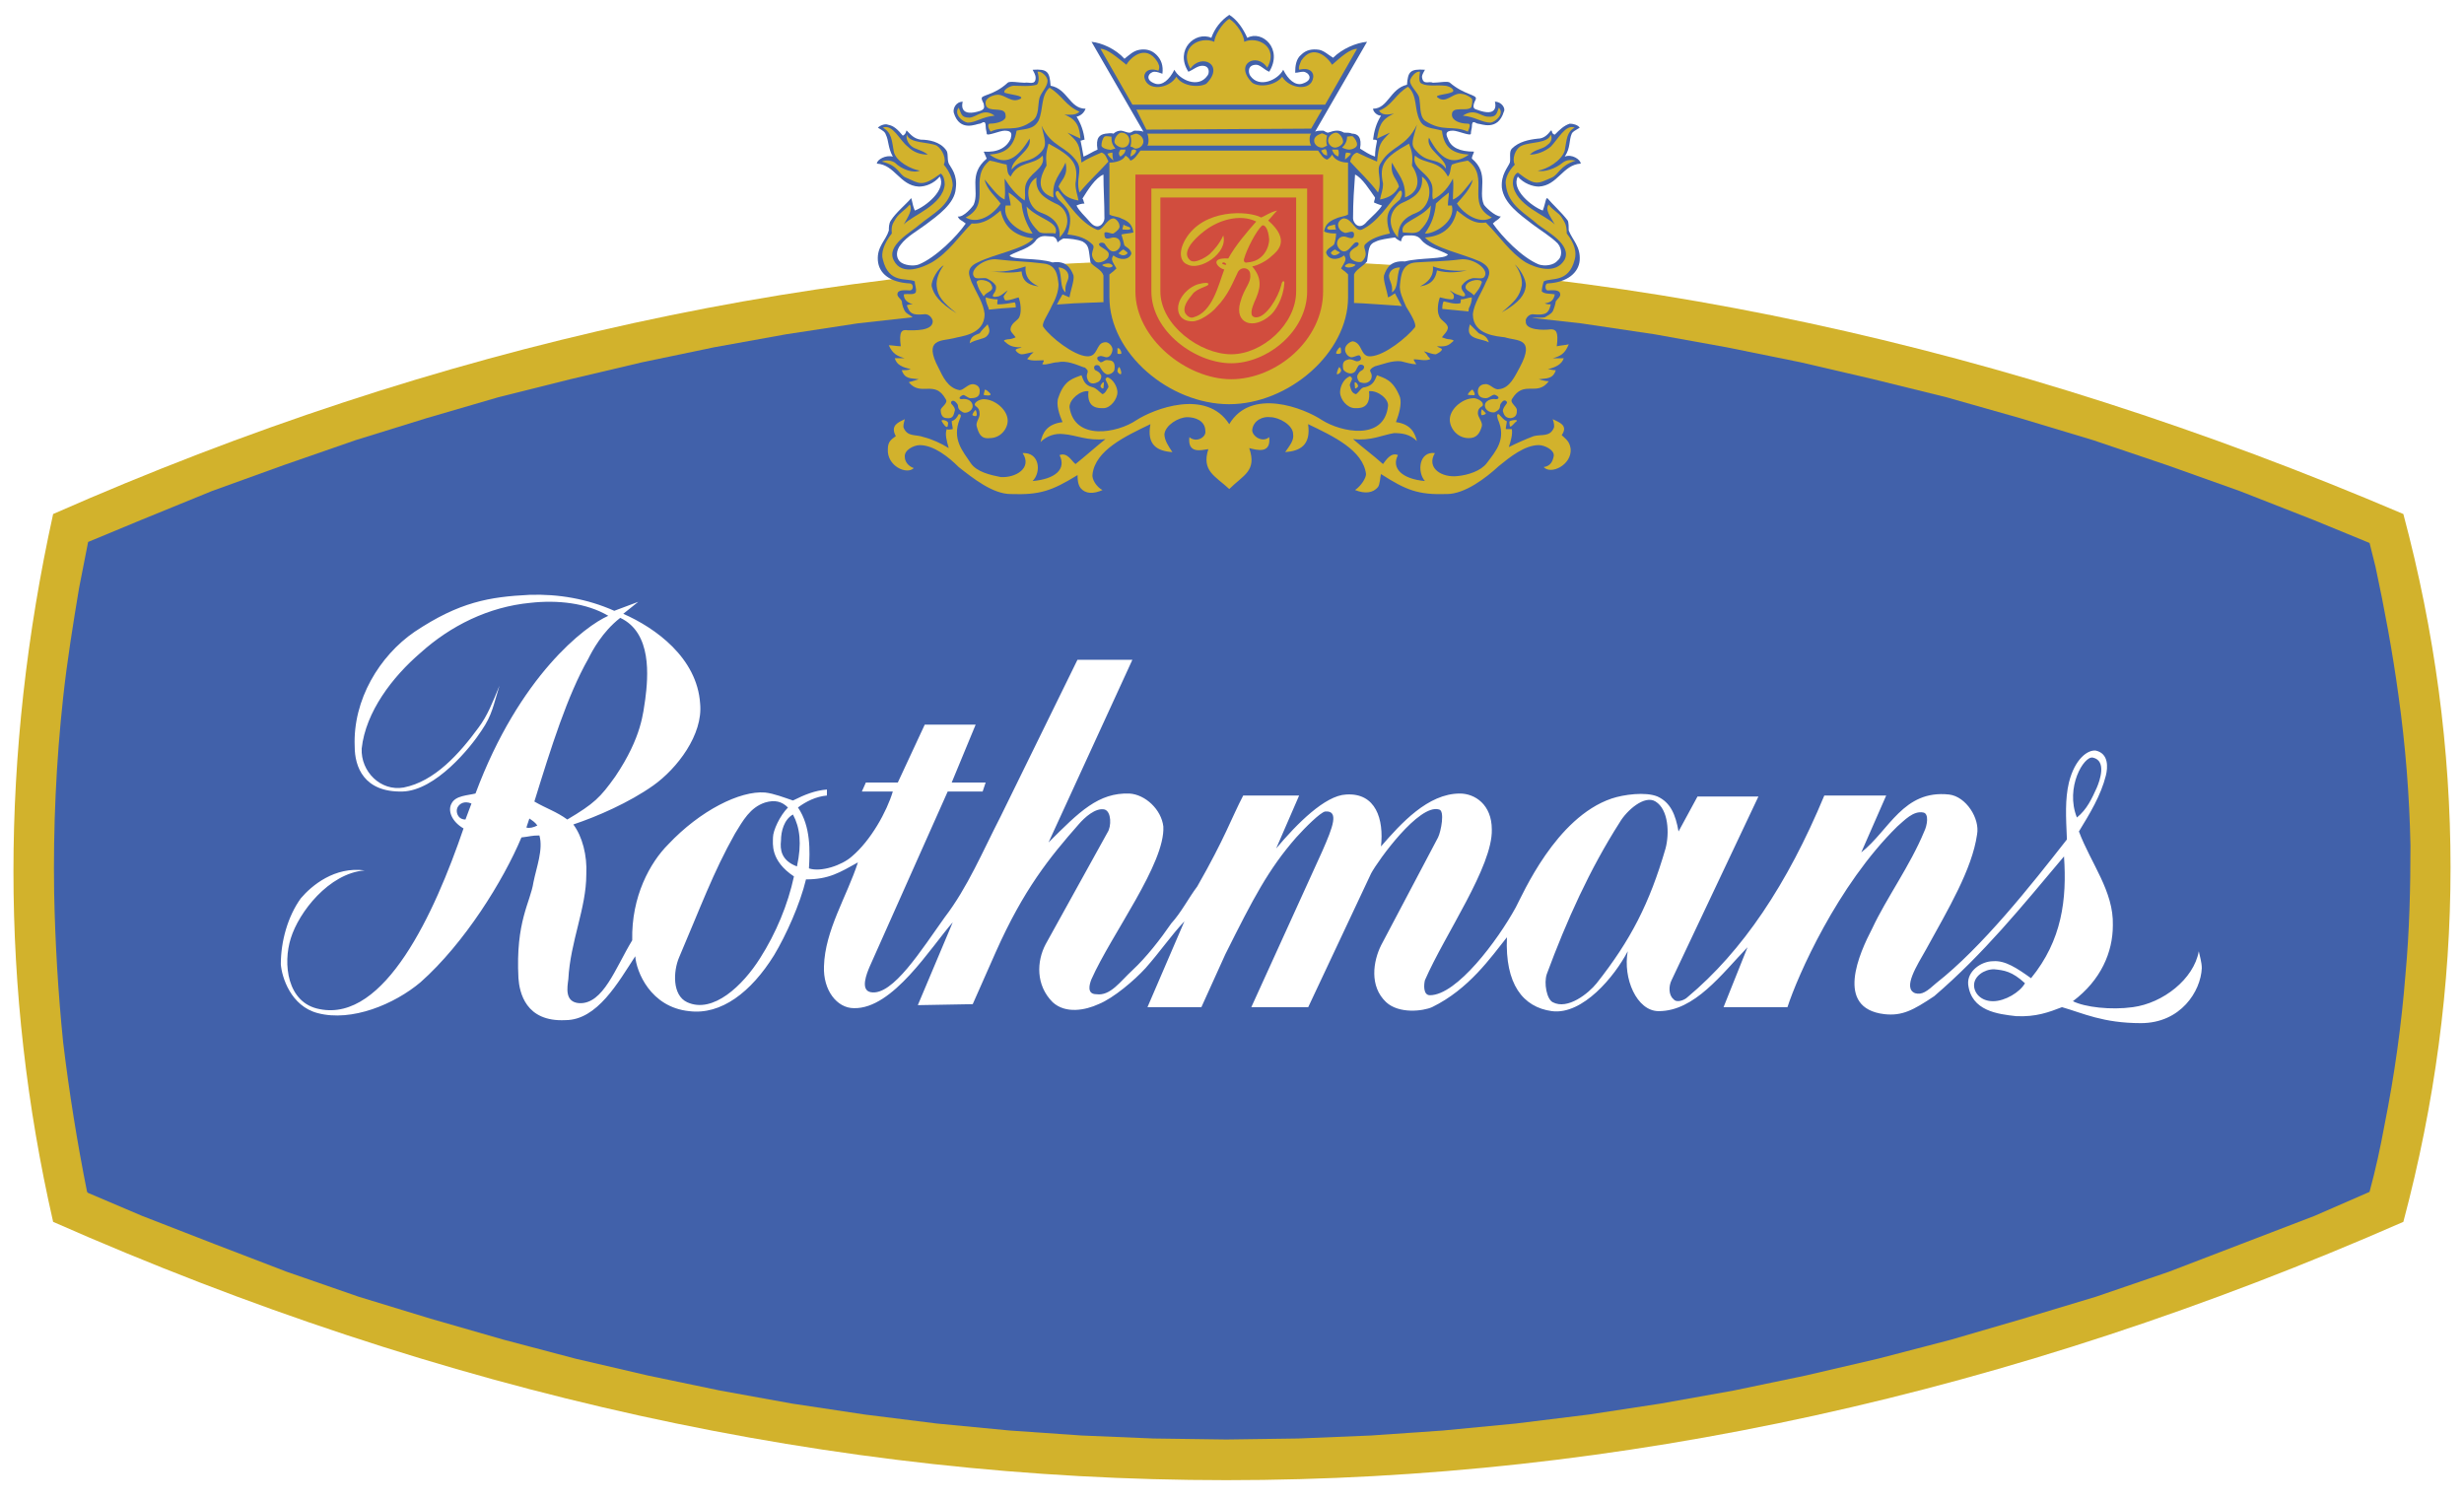 <?xml version="1.0" encoding="UTF-8"?><svg id="Ebene_1" xmlns="http://www.w3.org/2000/svg" viewBox="0 0 2304.57 1403.15"><defs><style>.cls-1{fill:#4161aa;}.cls-1,.cls-2,.cls-3,.cls-4{fill-rule:evenodd;}.cls-2{fill:#d14d3e;}.cls-3{fill:#fff;}.cls-4{fill:#d2b22c;}</style></defs><path class="cls-3" d="M0,0h2304.57v1403.15H0V0Z"/><path class="cls-4" d="M49.7,480.78C.21,705.83.21,926.2,49.7,1142.86c730.22,322.14,1463.26,322.14,2198.15,0,58.84-221.32,58.84-441.7,0-662.08-744.23-317.49-1477.26-317.49-2198.15,0h0Z"/><path class="cls-1" d="M73.98,549.87c-5.6,33.62-11.21,68.17-14.94,102.72-6.54,59.76-9.34,121.41-8.4,182.11.93,46.69,3.74,94.3,8.4,140.06,5.65,46.97,13.12,93.7,22.41,140.09l.93.93,50.43,21.45,67.24,26.15,68.16,26.17,67.24,23.33,67.24,20.54,68.17,19.61,67.24,17.76,68.17,15.86,67.24,14.01,67.24,12.17,68.17,10.26,67.24,8.4,68.17,6.54,67.24,4.66,67.24,2.81,68.17.93,67.24-.93,68.17-2.81,67.24-4.66,68.17-6.54,68.17-8.4,67.24-10.26,68.17-12.17,67.24-14.01,68.17-15.86,68.17-17.76,67.24-19.61,68.17-20.54,68.17-23.33,68.17-26.17,68.17-26.15,51.37-22.4c5.6-20.54,10.26-42.02,14.01-62.57,9.33-46.58,15.88-93.67,19.61-141.02,3.72-40.15,4.66-80.3,4.66-120.45-.94-46.87-4.68-93.64-11.19-140.06-5.6-41.09-13.07-81.24-21.48-120.46l-5.6-22.41-52.28-21.48-69.1-27.08-68.17-24.28-69.1-23.35-68.17-20.54-69.1-19.61-68.17-16.81-68.17-15.87-69.1-14.01-67.24-12.14-69.1-10.27-67.24-7.47-68.17-6.54-68.17-4.67-67.24-2.8-68.17-.93-67.24.93-68.17,2.8-67.24,4.67-67.24,6.54-67.24,7.47-67.25,10.27-67.24,12.14-67.24,14.01-67.24,15.87-67.24,16.81-67.24,19.61-66.3,20.54-67.24,23.35-67.24,24.28-66.3,27.08-49.48,20.54c-2.81,14.01-5.62,28.95-8.42,42.94h0Z"/><path class="cls-3" d="M603.44,654.47c-1.87,11.21-2.8,34.55-28.01,71.89-14.01,19.62-19.61,25.21-44.82,40.17-10.27-7.47-19.61-10.29-30.82-16.82,15.87-51.35,30.82-98.97,50.43-133.52,3.74-7.47,13.07-25.21,29.88-38.29,29.88,14.01,26.15,55.1,23.35,76.57ZM1938.77,936.47c26.17-19.61,37.37-45.77,37.37-70.98.93-31.74-20.54-57.88-31.74-87.78,10.26-16.82,20.54-33.62,25.2-52.29,1.88-7.47,2.81-20.54-9.35-23.35-7.47-.93-19.61,7.47-25.2,29.88-3.72,15.86-2.81,31.75-1.88,53.23-33.62,42.96-79.36,100.84-122.33,134.46-8.4,7.47-13.07,11.22-19.61,9.35-12.14-4.66,1.88-26.15,10.29-41.09,20.54-37.37,42.94-74.71,47.62-107.38,2.79-14.94-10.29-35.49-26.17-37.37-42.94-4.66-56,33.62-82.15,54.16l23.33-53.23h-57.88c-34.55,83.11-76.57,145.68-127.95,188.62-2.79,2.81-10.26,5.63-13.07,1.88-4.66-3.72-4.66-12.14-1.85-17.73l81.24-171.82h-56.98l-17.73,32.68c-2.81-15.89-7.47-27.08-19.64-32.68-11.19-4.67-31.74-1.88-42.94,1.88-52.28,17.73-83.11,89.62-89.65,101.79-16.82,30.8-55.1,82.18-80.3,82.18-6.54,0-5.63-10.29-4.68-14.01,18.69-42.96,63.5-106.47,62.57-141.02,0-23.33-15.86-33.62-29.87-33.62-29.9,0-55.1,28.01-73.79,49.49,2.81-25.2-4.66-50.44-32.68-48.56-19.61.93-45.74,27.08-65.35,50.44l21.48-49.49h-52.31c-11.19,21.48-16.8,39.21-42.94,84.99-8.4,11.19-14.94,24.27-24.28,34.53-10.27,14.94-23.35,31.76-36.42,43.9-11.21,10.29-20.54,24.27-33.62,22.42-9.34,0-6.54-9.35-4.67-14.01,18.68-42.02,69.1-108.32,67.24-142.87-1.87-15.89-16.81-29.9-31.75-30.83-28.95-.93-46.69,16.82-75.64,45.77l78.44-170.9h-51.36l-71.9,146.61c-16.81,32.68-30.82,66.29-52.29,94.3-21.48,29.9-48.56,73.77-69.1,70.04-10.27-1.88-3.74-17.73-.93-24.27l72.84-163.43h32.68l2.8-8.4h-31.75l22.41-54.16h-47.61l-25.2,54.16h-29.88l-3.74,8.4h28.95c-5.6,18.68-20.54,45.76-38.29,60.71-9.34,8.38-28.95,14.92-40.15,11.19.93-15.89,1.87-39.21-10.27-56.98,7.47-5.6,16.81-10.26,27.08-11.19v-5.6c-11.21.93-20.54,4.66-31.75,10.26-8.4-2.79-17.74-6.54-26.15-7.47-23.35-1.85-60.7,16.82-90.57,48.56-16.81,16.82-34.55,48.56-33.62,89.65-15.87,26.15-27.08,59.75-49.49,58.84-14.01-.93-11.21-14.94-10.27-22.42,1.87-35.49,16.81-66.29,16.81-98.06.93-17.73-3.74-35.49-12.14-46.69,22.41-7.47,52.29-20.54,74.71-36.42s46.69-47.62,43.89-76.57c-2.8-42.96-42.02-70.97-71.9-84.04l14.01-11.21-22.41,8.4c-25.21-11.21-52.29-15.87-79.37-14.94-37.35,1.88-65.37,6.54-107.39,34.55-32.68,22.42-57.9,63.5-56.03,107.39,0,18.66,8.39,42.94,44.82,42.02,30.82-.92,63.5-41.09,73.77-56.96,10.27-14.93,11.21-24.28,16.81-42.02-6.54,15.87-11.21,28.01-19.61,39.22-17.74,24.28-41.09,50.43-70.04,56.03-21.48,3.74-40.15-14.94-39.22-36.42,3.74-34.55,28.95-67.24,55.1-89.65,28.01-25.21,63.5-42.96,102.72-46.69,25.21-2.8,52.29,0,72.84,12.14-21.48,9.34-83.11,56.03-124.2,166.21-7.47,1.88-18.68,1.88-22.41,9.35-3.74,6.54,0,16.8,11.21,23.33-27.08,79.39-73.77,181.17-134.47,169.03-30.82-5.6-34.55-42.96-27.08-66.31,7.47-24.27,35.49-60.7,69.1-63.49-28.01-3.75-49.49,14.01-59.76,26.15-12.14,16.8-18.68,40.15-18.68,61.63.93,12.14,9.34,39.21,34.55,45.74,31.75,8.4,71.9-8.4,96.18-28.95,41.09-36.41,77.51-95.25,94.32-135.39,8.4-.93,9.34-1.85,16.81-1.85,3.74,13.07-2.8,29.87-5.6,43.88-2.8,18.66-16.81,36.43-14.01,89.65.93,13.07,6.54,41.09,43.89,39.21,29.88,0,49.48-35.49,65.37-59.75.93,14.01,14.01,47.62,50.43,51.35,29.88,3.75,57.9-17.73,79.37-52.28,11.21-18.66,24.28-47.62,29.88-70.96,21.48,0,31.75-6.56,48.56-15.89-10.27,31.74-30.82,63.49-31.75,97.12-.93,22.4,12.14,39.21,28.01,39.21,36.42.93,71.89-56.98,92.44-80.3l-32.68,77.49,51.36-.93,21.48-48.56c26.15-58.82,50.43-88.69,77.51-119.52,5.6-6.54,15.87-15.89,24.28-14.01,6.54,1.88,6.54,15.89,2.8,21.48l-57.88,104.59c-8.4,15.86-9.34,38.27,6.54,54.16,12.14,11.19,30.8,7.47,42.96,1.85,14.01-5.6,33.62-22.4,43.89-33.62,14.01-15.86,23.35-29.87,36.42-43.88l-34.55,80.3h50.43l22.41-49.49c26.15-52.28,40.15-79.36,66.3-109.26,8.4-9.33,22.42-23.33,27.08-24.27,13.07-.93,7.47,14.01-2.81,37.34l-66.29,145.68h53.23l58.84-125.13c6.54-12.14,44.81-65.35,63.49-59.75,5.63.93,1.88,20.54-.91,26.15l-53.24,100.84c-7.44,14.94-11.19,38.3,4.68,53.24,12.14,11.19,34.55,8.38,42.94,4.66,34.55-16.82,55.1-46.69,70.04-65.35-1.88,43.88,14.94,65.35,42.02,69.08,28.95,3.75,58.82-32.68,70.98-56-4.68,25.2,8.38,56,28.92,56,33.62,0,58.84-34.55,83.11-59.75l-22.42,56.03h59.78c9.33-28.95,46.69-113.91,102.72-169.01,6.54-5.6,14.92-14.94,24.27-13.07,5.6.91,3.72,12.14.93,17.73-13.07,31.74-35.49,62.57-48.56,90.58-12.14,23.33-35.49,74.71,11.19,80.3,16.82,1.88,27.08-3.72,46.72-16.82,46.69-40.15,81.24-83.08,121.38-130.71,2.79,40.15-1.88,78.43-30.83,113.91-13.07-9.35-24.27-16.82-35.46-15.89-11.22,0-24.29,9.35-23.36,21.48,2.81,25.2,28.01,28.01,44.81,29.9,18.69.93,30.83-3.75,42.96-8.4,19.61,5.6,38.27,14.94,73.77,14.94,37.37,0,56.03-29.9,56.98-51.37,0-5.6-1.88-11.19-2.81-15.86-4.66,26.15-33.62,48.56-61.63,52.28-20.57,2.88-44.84.06-56.06-5.54h0ZM435.35,766.53l5.6-14.94c-6.54-2.81-11.21,0-13.07,3.72-1.87,3.75,0,11.22,7.47,11.22ZM492.32,774l2.8-8.4c2.8,1.88,5.6,3.72,7.47,6.54-3.72,1.87-7.47,2.78-10.27,1.87h0ZM642.66,937.42c24.28,11.19,52.29-15.89,68.17-41.09,14.94-23.36,26.15-50.44,31.75-76.57-22.41-14.94-19.61-30.83-19.61-36.43,0-6.54,6.54-20.54,14.01-28.01-5.6-5.6-12.14-7.47-21.48-4.66-14.01,4.66-20.54,16.82-28.01,28.95-20.54,36.41-32.68,70.04-52.29,115.79-5.6,13.06-6.54,35.49,7.47,42.02ZM741.65,761.85c6.54,12.17,8.4,27.08,3.74,48.56-14.93-5.6-15.87-15.86-14.93-24.27-.01-8.42,2.79-19.61,11.19-24.29ZM1942.52,764.65c9.35-7.47,14.01-17.73,18.66-28.01,2.81-6.54,9.35-25.21-3.72-28.01-8.4-1.87-26.15,28.01-14.94,56.03h0ZM1893.95,919.66c-4.66,8.4-18.66,16.82-29.87,16.82s-17.76-7.47-17.76-14.94c0-8.4,9.35-14.94,18.66-14.94,9.36.92,16.83,1.85,28.96,13.06ZM1446.67,911.25c-2.81,8.4,0,23.36,5.6,26.17,14.01,7.47,33.62-8.4,41.09-17.76,31.74-40.15,49.49-74.71,64.42-126.05,3.75-14.01,2.81-36.43-9.33-43.9-10.29-6.54-27.08,8.4-33.62,19.61-28.01,43.9-49.49,91.51-68.17,141.93h0Z"/><path class="cls-1" d="M1149.72,462.1c5.6-2.8,8.39-6.54,11.22-8.4,3.72-3.74,8.38-8.4,11.19-13.07,2.79-5.6,2.79-10.27,1.88-16.81,3.72.93,7.47.93,12.14-1.87,3.72-2.8,3.72-5.6,4.66-10.27l-.93-10.27-6.54,4.67c-2.79,1.87-6.54.93-8.4-2.8,0-1.87.93-4.67,1.88-5.6,7.47-8.4,21.48-2.8,27.08,3.74,3.75,5.6,1.88,9.34-.93,14.01-2.79,3.74-5.6,7.47-8.38,11.21,10.26-.93,21.45,0,28.01-8.4,3.72-4.67,4.66-10.27,4.66-15.87,6.54,3.74,14.01,7.47,20.54,11.21,10.26,6.54,22.42,15.87,25.2,28.01,0,.93.93,1.87.93,2.8-1.88,7.47-9.35,11.21-14.94,14.01,6.54,2.8,13.07,5.6,20.54,5.6,8.4-.93,14.01-5.6,14.94-14.01,5.6,3.74,12.14,6.54,17.73,9.34,6.54,2.8,12.17,4.67,18.69,5.6,9.33.93,18.66,1.88,28.01,0,14.92-2.8,27.08-11.21,39.21-20.54,3.72-3.74,8.4-7.47,13.07-11.21,7.47-5.6,14.94-11.21,24.27-13.07,4.68-.93,9.35,0,13.07,3.74,0,.93.93.93.93,1.87,0,3.74-1.85,6.54-5.6,7.47l-7.47,1.87c3.75,3.74,6.54,7.47,12.14,8.4,9.35.93,18.69-5.6,22.42-14.01,2.81-7.47,1.88-17.74-5.6-23.35,1.88-3.74,1.88-6.54-.93-10.27s-5.6-4.67-9.33-6.54l-9.35-4.67c1.88,4.67,3.72,9.34,4.66,13.07,0,1.87-2.79,3.74-3.72,4.67-1.88.93-4.68.93-6.54.93-8.4.93-15.89,4.67-23.36,8.4.93-3.74.93-7.47.93-11.21.93-1.87,1.88-3.74,3.72-4.67v-8.4c1.88-3.74,1.88-5.6-.91-8.4-.93-1.87-2.81-2.8-2.81-4.67,1.88-3.74,4.66-6.54,9.35-7.47,4.66,0,9.33,0,13.07-.93,5.6-.93,8.38-3.74,12.14-7.47v-2.8c3.72-1.87,6.54-6.54,6.54-11.21,3.01-1.15,5.39-3.53,6.54-6.54l1.88-6.54h-1.88c3.72-3.74,5.6-9.34,8.4-14.01-4.68.93-9.35.93-14.01,1.87.93-2.8,0-7.47-.93-10.27-2.81-4.67-5.6-4.67-11.19-4.67-3.75.93-18.69.93-16.82-4.66.93-3.74,8.4-1.88,14.01-2.8,2.81-1.87,5.6-2.8,7.47-5.6.93-1.87,2.81-7.47,2.81-9.34,1.85-2.8,5.6-4.67,3.72-8.4-1.88-2.8-8.4-1.87-11.19-1.87s-2.81-6.54,0-6.54c18.66-.93,28.92-10.27,29.87-21.48.93-13.07-6.54-18.66-10.26-28.01,0-2.8,0-7.47-.93-9.34-5.6-7.47-14.94-15.87-18.66-20.54-1.88-1.87-1.88,3.74-4.68,11.21-10.26-3.74-29.87-19.61-23.33-31.75,5.6,6.54,14.01,9.34,19.61,9.34,17.73-.93,22.4-20.54,39.21-21.48,0-3.74-8.4-9.34-14.94-6.54,5.6-8.4,3.75-14.94,6.54-21.48.93-1.87,2.81-2.8,7.47-5.6-1.88-2.8-6.54-3.74-9.35-3.74-5.6,1.87-9.33,5.6-13.98,10.27-3.75-.93-1.88-4.67-3.75-3.74-2.79,3.74-6.54,7.47-12.14,7.47-8.4.93-17.73,2.8-24.27,9.34-2.81,2.8-.93,9.34-1.88,13.07-1.88,4.67-8.4,11.21-7.47,23.35,1.88,14.94,16.8,25.21,28.95,34.55,7.47,5.6,16.8,11.21,23.33,17.74,4.66,5.6,3.75,13.07,0,15.87-3.72,4.67-12.14,5.6-17.73,3.74-15.89-6.54-34.55-26.15-42.96-38.29,3.75-3.74,4.66-2.8,7.47-6.54-5.6,0-14.94-9.34-15.89-11.21-5.6-13.07,5.63-28.95-11.19-42.96,0-2.8,1.88-4.67,1.88-6.54-13.07,0-21.48-3.74-24.29-12.14-1.88-3.74-2.79-7.47,4.68-7.47,4.66,0,16.8,5.6,16.8,2.8s.93-4.67.93-6.54c0-7.47,3.72-2.8,5.6-2.8,2.81,0,18.66,7.47,24.29-11.21,1.85-2.8-1.88-9.34-8.4-9.34.93,2.8,2.79,14.94-16.82,7.47-4.66-.93-2.79-4.67-2.79-5.6.93-2.8,1.85-3.74,1.85-4.67.93-3.74-11.19-3.74-24.27-14.94-1.88-1.87-10.29,0-15.89,0-3.72-1.87-9.33,2.8-10.26-5.6,0-1.87,1.85-4.67,2.79-6.54-14.01-.93-15.86,1.87-16.8,14.01-15.89,3.74-17.73,22.41-31.74,22.41,0,2.8,3.72,6.54,7.44,6.54-4.66,7.47-6.54,14.94-7.44,22.41,1.85,0,2.79,0,3.72.93-.93,4.67-1.88,9.34-1.88,14.94-5.6-1.87-9.33-4.67-14.01-7.47,1.88-10.27-1.85-14.01-7.47-14.01-1.85-.93-4.66-.93-7.47-.93-1.85-.93-3.72-1.87-6.54-1.87s-5.6.93-8.38,1.87c-1.88,0-3.75-1.87-4.68-1.87-2.79,0-5.6,0-7.47.93l48.56-84.04c-10.26.93-23.33,6.54-31.74,14.94-4.66-2.8-8.4-6.54-13.07-7.47-6.54-.93-12.14,0-16.82,4.67-4.66,3.74-5.6,10.27-5.6,16.81,2.81,0,4.66-.93,7.47-.93,4.66,0,11.19,7.47-.93,11.21-6.54,1.87-13.07-3.74-17.73-13.07-4.68,9.34-22.42,17.74-30.83,5.6-1.85-2.8-2.79-10.27,5.6-10.27,3.75,0,7.47,4.67,12.17,6.54,13.07-21.48-6.54-39.22-20.54-31.75-3.75-8.39-9.35-16.81-16.81-21.48-7.81,5.12-13.71,12.67-16.81,21.48-14.94-6.54-34.55,11.21-21.48,31.75,4.67-1.87,8.4-5.6,13.07-5.6,7.47,0,6.54,7.47,4.67,9.34-8.4,12.14-26.15,3.74-30.82-5.6-4.67,9.34-11.21,14.94-17.74,13.07-11.21-3.74-5.6-11.21-.93-11.21,2.8,0,4.67.93,7.47,1.87.93-7.47-.93-13.07-5.6-17.74s-10.27-5.6-15.87-4.67-9.34,4.67-14.01,8.4c-8.4-9.34-21.48-14.94-30.82-15.87l48.56,84.04c-2.8-.93-5.6-.93-8.4-.93-.93,0-2.8,1.87-4.67,1.87-2.8,0-5.6-1.87-8.4-1.87-2.45.11-4.77,1.11-6.54,2.8-2.8-.93-5.6,0-7.47,0-5.6.93-9.34,3.74-7.47,14.94-4.67,1.87-8.4,4.67-13.07,6.54-.93-5.6-1.88-10.27-2.8-14.94.93,0,2.8-.93,3.74-.93-.79-7.64-3.35-15-7.47-21.48,3.91-.86,7.1-3.69,8.4-7.47-14.94,0-16.81-18.66-32.68-21.48-.93-13.07-2.8-15.87-16.81-14.94.93,1.87,2.8,4.67,2.8,7.47,0,7.47-6.54,3.74-10.27,4.67-4.67,0-14.01-1.87-15.87,0-13.07,12.14-25.21,11.21-24.28,14.94,0,.93.93,2.8,1.87,4.67,0,1.87,1.87,4.67-2.8,6.54-19.61,6.54-17.74-5.6-16.81-8.4-6.54,0-9.34,6.54-8.4,10.27,5.6,18.68,21.48,10.27,24.28,10.27,1.88,0,5.6-4.67,5.6,2.8,0,2.8.93,4.67.93,6.54,0,2.8,12.14-2.8,16.81-2.8,7.47,0,6.54,3.74,5.6,7.47-3.74,8.4-12.14,13.07-25.21,12.14.93,1.87,1.87,4.67,2.8,6.54-17.74,14.94-6.54,29.88-12.14,42.96-.93,1.87-9.34,12.14-14.94,11.21,1.88,3.74,2.8,2.8,7.47,6.54-8.4,12.14-28.01,31.75-43.89,38.29-4.67,1.87-14.01.93-17.74-2.8-3.74-3.74-3.74-10.27.93-15.87,5.6-7.47,15.87-13.07,23.35-18.68,11.21-8.4,27.08-19.61,28.01-33.62,1.87-13.07-4.67-19.61-6.54-23.35-1.88-4.67,0-10.27-2.8-13.07-5.6-7.47-15.87-9.34-23.35-9.34-6.54-.93-9.34-4.67-13.07-8.4-.93-.93,0,2.8-3.74,4.67-4.67-5.6-8.4-9.34-14.01-10.27-1.87-.93-6.54,0-9.34,2.8,4.67,2.8,6.54,3.74,7.47,6.54,2.8,5.6,1.87,12.14,6.54,20.54-6.54-1.87-14.94,2.8-14.94,6.54,16.81.93,21.48,20.54,39.22,21.48,6.54,0,14.01-2.8,19.61-9.34,6.54,12.14-13.07,28.01-23.35,31.75-2.8-6.54-2.8-13.07-3.74-11.21-3.74,4.67-14.01,13.07-18.66,20.54-1.88,2.8-1.88,6.54-1.88,9.34-2.8,9.34-11.21,14.94-10.27,28.01.93,12.14,11.21,20.54,29.88,21.48,3.74,0,3.74,6.54,0,6.54-2.79,0-9.33-.93-11.19,1.87-1.87,3.74,2.8,5.6,3.74,8.4,0,2.8,1.87,8.4,3.74,10.27,1.87,1.87,4.66,2.8,7.46,5.6,4.67.93,12.15-1.87,14.01,1.88,1.87,5.6-13.07,5.6-17.74,5.6-4.66-.93-8.39-.93-11.19,3.74-.93,2.8-1.87,7.47-.93,10.27-4.67,0-9.34-.93-13.07-.93,1.87,3.74,3.74,10.27,7.47,14.01h-1.88l1.88,5.6c1.87,2.8,3.74,5.6,6.54,7.47,0,4.67,2.8,8.4,6.54,10.27l.93,2.8c2.79,3.74,5.6,6.54,11.19,8.4,4.67.93,8.4,0,13.07,0,4.67.93,7.47,3.74,9.34,8.4,0,.93-1.87,2.8-2.8,3.74-2.8,3.74-2.8,4.67-.93,8.4v8.4c1.87,1.87,2.8,3.74,3.74,4.67,0,3.74,0,7.47.93,11.21-7.47-3.74-14.93-7.47-23.35-8.4-1.87,0-3.74,0-5.6-.93-1.88,0-4.67-2.8-3.74-4.67.93-3.74,1.87-8.4,3.74-13.07l-9.34,4.67c-3.46,1.63-6.62,3.84-9.34,6.54-1.87,3.74-2.8,6.54-.93,11.21-6.54,4.67-8.4,14.94-5.6,22.41,3.74,8.4,13.07,14.94,23.33,14.01,4.67-.93,7.47-3.74,11.21-7.47l-7.47-2.8c-2.8-.93-4.67-3.74-5.6-7.47,0,0,.93-.93.93-1.87,3.74-3.74,8.4-4.67,13.07-3.74,9.34,1.88,16.81,7.47,24.28,13.07,4.67,3.74,9.34,8.4,13.07,11.21,12.14,10.27,25.21,17.74,39.22,21.48,9.34.93,18.68,0,28.01-.93,6.54-.93,12.15-2.8,18.68-4.67,6.54-2.8,12.14-6.54,17.74-9.34,1.87,7.47,7.47,12.15,14.94,13.07s14.01-2.8,21.48-4.67c-6.54-3.74-13.07-6.54-14.94-14.01v-2.8c2.8-13.07,14.94-22.42,25.21-28.95,6.54-3.74,14.01-7.47,20.54-10.27,0,5.6.93,10.27,4.67,14.94,6.54,8.4,17.74,8.4,28.01,8.4l-8.39-11.21c-2.8-4.67-4.67-8.4-.93-13.07,5.6-6.54,19.61-13.07,27.08-4.67.93,1.87,1.87,3.74,1.87,6.54-.93,2.8-5.6,3.74-8.4,2.8l-6.54-5.6v10.27c0,4.67.93,7.47,4.67,11.21,3.74,1.87,7.47,1.87,12.14.93-.93,6.54-1.87,12.14.93,16.81,2.8,5.62,7.47,9.34,11.21,13.07,3.68,2.78,6.48,5.58,12.09,8.38h0ZM948.96,294.95c-.93,1.87-1.88,2.8-2.8,3.74-5.6,4.67-6.54,9.34-2.8,14.94h-.93c-2.8.93-3.74.93-6.54,2.8l-.93,2.8c.7,1.41,1.65,2.67,2.8,3.74,2.8,1.87,5.6,3.74,8.4,4.67,1.87,4.67,6.54,7.47,11.21,7.47v1.88l1.88,1.87c3.74,1.88,7.47,1.88,12.14,1.88l-.93,1.87,3.74,1.87h1.87c4.67,0,9.34-1.87,14.01-2.8,7.47-.93,14.93,2.8,21.46,4.67l-2.8.93-2.8.93c-3.74,2.8-7.47,4.67-11.21,7.47-3.74,4.67-6.54,10.27-9.34,15.87-.93,7.47.93,14.01,2.8,20.54-6.54,1.87-11.21,4.66-14.01,10.27-3.74,6.54-4.67,13.07-6.54,20.54-5.6-3.74-11.21-2.8-16.81-2.8.93,2.8,3.74,6.54,3.74,9.34.93,3.74,0,6.54-2.8,9.34-4.67,3.74-11.21,3.74-16.81,2.8-8.4-.93-18.68-3.74-24.28-10.27-3.74-5.6-8.4-11.21-11.21-17.74-1.87-7.47-.93-13.07.93-20.53.93-.93,1.87-1.87,1.87-3.74.93.93,2.8,0,3.74,0,.89,1.75,2.71,2.84,4.67,2.8-.93,2.79-1.87,4.66-.93,7.46.93,4.67,2.8,10.27,7.47,13.07,5.6,1.87,12.14.93,17.74-.93,7.47-4.67,11.21-10.27,11.21-18.68s-4.67-14.01-11.21-18.68l-5.6-2.8.93-.93v-2.8c-2.11-3.17-5-5.75-8.4-7.47l-2.8.93c0-.93-.93-1.88-1.87-2.8-4.67-2.8-7.47-3.74-12.14-1.87-2.8,1.87-4.67,3.74-7.47,4.67-6.54-.93-10.27-6.54-13.07-13.07-2.8-4.67-6.54-10.27-8.4-15.87-.93-4.67-1.87-8.4,3.74-10.27,3.74-.93,8.4-1.87,13.07-2.8,3.74,0,7.47-.93,10.27-1.87v.93l-1.87,9.34,11.21-5.6c6.54-1.87,14.94-2.8,15.87-11.21.93-4.67-.93-10.27-2.8-14.01l-.93-8.4c-.93-2.8-2.8-5.6-2.8-10.27,2.8.93,7.47,1.87,11.21,1.87,0,1.87-.93,4.67,0,4.67,5.6,0,10.27-.93,15.87-1.87,1.85.91.92,11.18,0,12.11h0ZM1032.05,280.94v-23.35c-1.87-5.6-8.39-7.47-12.14-12.14-1.88-12.14-.93-15.87-7.47-19.61-4.67-1.87-12.14-2.8-17.74-2.8-2.07.92-3.96,2.18-5.6,3.74-.93-4.67-3.74-5.6-5.6-5.6-4.67,0-9.34-1.87-14.01,2.8-5.6,8.4-16.81,10.27-25.21,14.94,2.8,4.67,26.15,1.87,40.15,6.54,12.14-1.87,16.8,4.67,19.61,12.14.93,4.67-2.8,14.01-3.74,20.54-1.87-.93-4.67-1.87-6.52-2.8-4.67,7.47-8.4,16.81-14.01,25.21,0,.93-.93,1.87-.93,3.74,3.74,4.67,9.34,9.34,14.94,13.07,5.6,4.67,12.14,9.34,19.61,11.21,4.66,1.88,6.54.93,8.39-2.8,1.88-1.87,2.8-3.74,3.74-5.6,4.67-5.6,12.14-5.6,17.74,0,.93.93-11.21-17.74-11.21-39.22h0ZM1107.69,374.32c-14.94,0-30.82,5.6-43.89,13.07-3.83,2.82-7.89,5.32-12.14,7.47-12.14,4.67-26.15,7.47-38.29.93-5.6-3.74-7.47-9.34-8.4-15.87-.93-4.67,5.6-8.39,9.34-9.34,0,8.4,4.67,14.01,14.01,14.94,2.8,0,4.67,0,7.47-.93,7.47-2.8,14.01-11.21,13.07-20.54-.98-4.8-3.63-9.1-7.47-12.14h.93v-.93c2.8,2.8,4.67,2.8,8.4,2.8l.93-1.87c.93-2.8.93-5.6,0-7.47-1.37-2.31-3.3-4.23-5.6-5.6,0-1.87-2.8-3.74-4.67-4.67l.93-.93c2.8,1.87,4.67,1.87,7.47,1.87l2.8-1.87c14.94,19.61,28.95,32.68,55.1,41.09h0ZM967.62,422.88c3.74,2.8,5.6,8.4,6.54,12.14,0,2.8,0,6.54-.93,10.27,7.47-1.87,19.61-5.6,15.87-15.87l-.93-.93-1.87-4.67,5.6-1.87c2.8-.93,4.67,0,7.47.93,2.8,1.87,4.67,3.74,6.54,6.54,5.6-5.6,11.21-10.27,16.81-14.94-9.34,0-18.68-2.8-28.01-4.67-6.54-.93-11.21,0-15.87,3.74l-1.87.93-9.34,8.4h0ZM913.46,264.13c1.87,6.54,2.8,7.47,6.54,13.07,2.8-4.67,10.27-4.67,7.47-10.27-1.87-5.6-14.01-6.54-14.01-2.8h0ZM1032.05,163.29c0,14.01.93,25.21.93,41.09,0,3.74-5.6,12.14-13.07,3.74-5.6-6.54-10.27-10.27-13.07-15.87,1.87-.93,4.67-1.87,7.47-1.87-.93-1.87-.93-3.74-1.87-4.67,4.67-7.48,12.14-19.62,19.61-22.41h0ZM1190.8,373.39c15.89.93,30.83,6.54,43.9,14.01,3.72,2.8,8.4,4.67,13.07,7.47,11.19,3.74,26.15,7.47,37.34.93,5.63-3.74,8.4-9.34,9.35-15.87,0-4.67-5.6-8.39-10.26-10.27,0,9.34-4.68,14.94-14.01,15.87-1.88,0-4.68-.93-7.47-.93-7.47-2.8-14.01-12.14-13.07-20.54.91-4.67,3.72-10.27,7.44-13.07h-.91c-2.81,1.87-3.75,2.8-7.47,1.87l-1.88-.93c-.93-2.8,0-5.6.93-8.4.93-1.87,1.88-3.74,4.66-4.67,1.06-1.98,2.68-3.61,4.66-4.67l-.91-.93c-2.81,1.87-4.68,1.87-7.47.93l-1.88-.93c-14.94,18.68-29.9,31.75-56.03,40.15h0ZM1330.88,422.88c-3.75,1.87-5.63,7.47-6.54,12.14,0,2.8,0,6.54.91,9.34-7.44-.93-18.66-5.6-14.92-14.94v-.93l1.85-4.67-4.66-2.8c-3.72,0-5.6,0-8.4,1.87-2.79.93-4.66,3.74-6.54,5.6l-16.8-14.01c9.33,0,18.66-3.74,28.92-4.67,5.63-1.87,10.29,0,15.89,3.74l.93.93,9.34,8.4h0ZM1349.55,294.95l3.72,3.74c4.68,4.67,5.63,8.4,1.88,14.94h.93c2.81,0,3.72.93,6.54,2.8l.93,2.8c-.93.93-1.88,1.87-2.81,3.74-2.79,1.87-5.6,3.74-8.4,3.74-1.85,5.6-6.54,7.47-11.19,7.47v2.8l-1.88,1.87c-3.72,1.88-7.47,1.88-11.19,1.88v1.87l-2.81,1.87h-2.79c-4.66,0-8.4-1.87-13.07-2.8-8.4-.93-14.94,1.87-22.42,4.67l2.81.93,2.79.93c4.68,1.87,7.47,3.74,11.22,7.47,4.66,4.67,7.44,9.34,9.33,15.87.93,7.47,0,13.07-2.79,20.54,6.54.93,11.19,4.66,14.92,10.27,3.75,5.6,4.68,13.07,5.63,20.54,5.6-3.74,11.19-2.8,17.73-2.8-1.88,2.8-3.72,5.6-4.66,9.34s0,6.54,2.79,8.4c5.6,3.74,11.22,4.67,17.76,3.74,8.38-.93,17.73-3.74,23.33-10.27,3.75-6.54,8.4-12.14,11.22-18.68,1.85-6.54.93-13.07-.93-19.61-.93-.93-1.88-1.87-1.88-3.74h-3.72c0,1.87-2.81,2.8-3.75,2.8.93,2.79.93,4.66.93,7.46-1.88,4.67-3.72,10.27-8.4,12.15-5.6,2.8-12.14,1.87-17.73-.93-7.47-3.74-11.22-10.27-11.22-17.74.93-8.4,4.68-14.01,11.22-18.68,1.88-1.87,3.72-2.8,5.6-3.74v-2.8c.93-3.74,3.72-5.6,7.47-7.47l2.81.93c.91-1.88.91-2.8,2.79-3.74,3.75-1.87,7.47-2.8,11.22-.93,2.79.93,4.66,3.74,7.44,3.74,6.54-.93,10.29-6.54,13.1-12.14,2.79-5.6,6.54-10.27,8.38-16.81.93-4.67,1.88-7.47-2.79-9.34-4.68-1.87-9.35-1.87-13.07-2.8-4.68-.93-8.4-.93-11.22-1.87v.93l2.81,9.34c-3.75-1.87-7.47-4.67-12.14-5.6-6.54-1.87-14.94-3.74-15.89-11.21,0-4.67,1.88-10.27,2.79-14.94l.93-7.47c1.88-3.74,2.81-6.54,2.81-10.27-2.81,0-6.54,1.87-10.29,1.87,0,.93,0,3.74-.91,3.74-5.63.93-10.29-.93-14.94-1.87-1.87.92-1.87,11.19-.93,13.06h0ZM1385.97,264.13c-1.88,5.6-3.75,7.47-7.47,12.14-2.81-3.74-9.35-4.67-7.47-9.34,2.79-5.6,14.94-6.54,14.94-2.8h0ZM1266.44,280.94v-24.28c1.88-4.67,8.4-7.47,12.14-12.14,1.88-11.21.93-15.87,8.4-18.68,3.75-1.87,11.22-2.8,17.73-3.74,1.88,1.87,3.75,2.8,5.63,3.74.91-4.67,2.79-5.6,4.66-5.6,4.66,0,10.26-.93,14.01,3.74,5.6,7.47,16.8,9.34,25.2,14.01-1.88,4.66-26.15,2.8-40.15,6.54-12.14-.93-16.8,4.67-19.61,13.07-.93,4.67,2.81,14.01,3.75,20.54,2.79-.93,4.66-2.8,6.51-3.74,4.68,8.4,9.35,17.74,14.01,26.15,0,.93.93,1.87.93,3.74-3.72,4.67-9.33,9.34-14.01,13.07-6.54,4.67-13.07,9.34-20.54,11.21-4.66.93-6.54.93-8.38-3.74-.93-1.87-1.88-2.8-3.75-4.67-4.66-5.6-12.14-5.6-17.73-.93-.93.93,11.21-16.81,11.21-38.29h0ZM1267.38,163.29c-.93,13.07-1.88,25.21-1.88,41.09,0,3.74,5.6,12.14,13.07,2.8,6.54-6.54,10.29-9.34,14.01-14.94-2.79-.93-5.6-1.87-7.47-2.8,0-1.87.93-2.8.93-4.67-4.66-6.55-12.13-18.69-18.66-21.48h0Z"/><path class="cls-4" d="M1149.72,378.06c55.1,0,111.12-47.62,111.12-99.92v-21.48c-3.75-3.74-4.66-3.74-6.54-5.6,3.72-6.54,5.6-8.4,2.79-12.14-5.6,4.67-14.92,4.67-16.8-2.8.93-3.74,4.66-4.67,7.47-7.47.93-2.8,1.88-6.54,1.88-10.27-2.81,0-7.47,0-11.22-1.87.93-5.6,3.75-9.34,11.22-12.14,3.72-1.88,8.38-1.88,11.19-3.74v-48.56c-5.6,0-12.14-1.87-14.94-7.47-1.05,1.99-2.67,3.61-4.66,4.67-3.75-.93-5.6-4.67-8.4-8.4h-166.23c-2.8,3.74-5.6,8.4-9.34,9.34-1.05-1.99-2.68-3.61-4.67-4.67-1.87,4.67-9.34,6.54-14.94,6.54v48.56c2.8,1.87,8.4,1.87,11.21,3.74,7.47,2.8,10.27,6.54,11.21,13.07-3.74.93-7.47.93-11.21,1.87.93,2.8,1.87,6.54,2.8,10.27,1.87,1.87,5.6,2.8,6.54,7.47-1.87,6.54-11.21,6.54-16.81,1.87-2.8,3.74-.93,5.6,2.8,12.14-1.88,1.87-2.8,2.8-6.54,5.6v21.48c0,52.29,56.03,99.92,112.06,99.92h0ZM1239.36,97.93l29.9-52.29c-6.54,0-14.94,7.47-23.36,14.94-3.72-6.54-17.73-20.54-28.95-3.74-.93,2.8-2.79,5.6-1.85,8.4,11.19-2.8,14.01,3.74,13.07,7.47-1.88,13.07-22.42,10.27-28.95-.93-6.54,8.4-21.48,10.27-28.01,5.6-17.74-17.74,4.66-28.95,14.01-14.01,11.19-19.61-9.35-29.88-21.48-24.28,0-5.6-6.54-16.81-14.01-21.48-7.47,4.67-14.01,16.81-14.01,21.48-13.07-5.6-33.62,4.67-22.41,25.21,10.27-14.94,32.68-3.74,14.94,14.01-6.54,3.74-22.41,2.8-28.01-6.54-6.54,11.21-27.08,14.01-29.88.93-.93-3.74,2.8-10.27,13.07-6.54,1.88-3.74,0-6.54-.93-8.39-11.21-17.74-26.15-2.8-28.95,2.8-8.4-6.54-17.74-14.94-24.28-14.94l29.88,52.29h180.21s0-.01,0-.01ZM1226.29,120.32l10.26-17.73h-173.68l9.34,18.66,154.08-.93ZM1226.29,136.2c-1.88-2.8-1.88-9.34,0-11.21h-153.15c.93,1.87,1.88,8.4,0,11.21h153.15ZM906.92,321.1c.93-6.54,4.67-7.47,9.34-9.34,1.88-2.8,4.67-5.6,7.47-8.4,1.87,4.67,2.8,7.47-.93,11.21-2.8,2.8-10.26,2.8-15.87,6.54ZM1032.05,357.52c.93,0,0,3.74,0,5.6-.93.93-2.8-.93-2.8-1.87s1.87-3.74,2.8-3.74ZM1046.99,343.51c.93.93,2.8,6.54.93,6.54-.93,0-2.8-1.87-2.8-2.8s.93-4.67,1.87-3.74h0ZM1045.13,325.77c1.87-.93,3.74,2.8,3.74,4.67,0,.93-3.74.93-3.74,0v-4.67ZM920,373.39c10.27,0,21.48,9.34,22.41,18.68.93,7.46-5.6,17.73-16.81,17.73-8.4.93-10.27-4.67-12.14-11.21-.93-3.74,2.8-7.47,2.8-11.21,0-7.47-4.67-6.54-4.67-9.34.95-2.79,5.6-4.66,8.4-4.66h0ZM920.94,364.99c0-1.87,4.67,1.87,5.6,3.74,0,1.87-4.67.93-5.6.93-1.88,0,0-2.8,0-4.67Z"/><path class="cls-4" d="M909.72,387.4c-.93.93.93,1.87,2.8,1.87s.93-4.67,0-5.6c.01-.93-2.8,2.8-2.8,3.74ZM880.77,393.93c.93,1.87,4.67,7.47,5.6,4.67,0-.93.93-3.74,0-3.74-.93-1.87-6.52-2.8-5.6-.93ZM920.94,294.02c-.93-10.27-7.47-19.61-12.14-29.88-1.87-5.6-6.54-13.07,5.6-18.68,16.81-8.4,42.96-12.14,52.29-22.41-14.94-1.87-27.08-8.39-30.82-26.15-7.47,6.54-15.87,13.07-27.08,12.14-12.14,12.14-21.48,27.08-37.35,36.42-8.39,4.67-28,13.07-35.47-1.87-7.47-14.01,15.87-26.15,24.28-33.62,12.14-10.27,28.01-16.81,30.82-36.42,0-5.62-2.8-13.07-8.4-19.61,2.8-4.67-.93-14.01-6.54-17.74-8.4-3.74-25.21-1.87-28.01-10.27-.93,3.74.93,7.47,3.74,10.27,3.74,3.74,10.27,3.74,15.87,8.4-6.54,0-13.07-1.87-18.68-7.47-7.47-5.6-14.01-21.48-23.35-17.74,8.4,4.67,8.4,12.14,10.27,22.41,1.87,9.34,16.81,16.81,24.28,17.74-5.6,2.8-16.8-.93-23.35-7.47-3.66-2.24-8.18-2.59-12.14-.93,15.87,3.74,15.87,12.15,22.42,14.94,13.06,5.6,14.93,9.34,32.68-3.74,2.8,1.87,3.74,6.54,3.74,10.27-1.88,19.61-30.82,28.95-38.29,37.35,4.67-8.4,8.4-14.01,5.6-18.68-4.66,5.6-9.33,7.47-13.06,13.07-1.87,3.74-4.67,5.6-3.74,14.01-7.47,9.34-10.27,18.68-8.4,24.28,5.6,23.35,22.41,16.81,29.88,20.54,0,3.74,1.87,6.54.93,10.27-1.87,2.8-7.47.93-11.21,1.88,0,4.67,2.8,7.47,8.4,9.34-1.87,0-3.74,0-5.6.93,2.79,7.47,4.67,9.34,15.87,8.39,5.6-.93,8.4,4.67,8.4,6.54,0,9.34-17.74,8.4-23.35,8.4-5.6-.93-8.4.93-6.54,14.94-3.74,0-7.47-.93-11.21-.93,3.74,8.4,8.4,10.27,14.94,12.14h-9.34c1.87,6.54,7.47,8.4,14.94,10.27-2.8.93-5.6.93-8.39.93,2.8,8.4,8.39,7.47,15.87,8.4-3.07,1.06-6.19,2-9.34,2.8,11.21,14.01,24.28-2.8,34.55,15.87,2.8,3.74-4.67,7.47-4.67,10.27s.93,7.47,5.6,7.47c6.54.93,6.54-3.74,7.47-6.54.93-1.87-.93-4.67-2.8-6.54-1.87-1.87.93-5.6,4.67-.93,2.8,2.8-.93,4.67,5.6,8.4,2.8,1.87,9.34-.93,9.34-5.6s-4.67-7.47-10.27-6.54c-2.8,0-2.8-1.87.93-3.74,1.87-.93,5.6,3.74,8.4,2.8,5.6,0,7.47-2.8,7.47-5.6.93-5.6-3.74-7.47-6.54-7.47-4.67,0-8.4,5.6-12.14,5.6-11.21-1.87-15.89-13.07-19.61-20.54-14.94-28.01,2.8-25.21,14.01-28.01,5.55-1.87,28.9-2.8,28.9-22.41h0Z"/><path class="cls-4" d="M983.51,286.54c3.74-6.54,6.54-14.01,6.54-20.54-.93-8.4-1.87-18.68-14.94-19.61-14.01-1.87-27.08-1.87-42.02-3.74-12.14-1.87-28.01,10.27-21.48,16.81,1.87,1.87,8.4,0,11.21.93,3.74,1.87,6.54,3.74,8.4,6.54.93,2.8,0,4.67-.93,6.54-3.74,4.67-.93,4.67,3.74,3.74,2.8-.93,5.6-3.74,8.4-5.6-.93,1.87-2.8,3.74-3.74,5.6,0,.93.93,3.74,1.87,3.74,4.67,0,8.4-1.87,12.15-2.8,1.87,4.67,2.8,13.07.93,17.74-.93,3.74-7.47,5.6-8.4,11.21-.93,2.8,2.8,5.6,4.67,8.4-1.87.93-4.67,1.87-7.47,1.87-5.6.93-2.8,1.87-1.87,2.8,4.67,4.67,10.27,4.67,14.94,4.67-.93.93-5.6.93-5.6,2.8.93,1.87,3.74,3.74,5.6,3.74,3.74,0,7.47-1.87,11.21-1.87-.93.93-2.8,1.87-3.74,3.74-.93.93-2.8,2.8-1.88,2.8,4.67,1.87,10.27.93,14.94.93.93.93-1.87,3.74-.93,3.74,3.74.93,9.34-1.88,14.01-1.88,8.4-1.87,16.81,1.88,24.28,4.67,1.87,0,2.8,1.87,3.74,2.8.93,2.8-1.87,3.74,0,8.4.93,2.8,3.74,5.6,9.34,2.8,2.8-.93,4.67-5.6,2.8-7.47-.93-1.87-2.8-2.8-4.67-3.74-.93,0-1.87-2.8-.93-3.74.93-1.87,4.67-.93,4.67,0,1.87,2.8,2.8,5.6,6.54,7.47,2.8.93,7.47-1.87,7.47-4.67.93-6.54-1.87-8.39-5.6-8.39-3.74-.93-4.67,1.87-7.47,1.87-.93-.93-2.8-1.87-2.8-2.8-.93-1.87.93-2.8,1.87-2.8,1.87-.93,4.67.93,6.54.93,3.74,0,5.6-4.67,5.6-7.47s-3.74-7.47-7.47-6.54c-8.4.93-5.6,14.01-16.81,13.07-12.14-.93-33.62-17.74-40.15-27.08-2.81-2.8,3.74-11.21,7.47-19.61h0ZM970.42,67.11c3.74-.93,9.34,4.67,9.34,8.4,0,5.6-5.6,10.27-7.47,15.87-1.87,6.54,0,16.81-6.54,21.48-15.87,12.14-26.15,3.74-39.22,10.27-2.8-3.74-2.8-7.47-.93-7.47,7.47,0,15.87-2.8,14.94-7.47,0-8.4-12.14-3.74-16.81-7.47-1.87-.93-2.8-5.6-.93-7.47,1.87-2.8,7.47-4.66,10.27-4.66,7.47,0,13.07,8.39,21.48,3.74,3.74-2.8-9.34-3.74-14.94-5.6-1.87-2.8,5.6-6.54,8.4-6.54,6.54,0,14.94.93,21.48-.93,1.87-.95,2.8-5.62.93-12.15h0Z"/><path class="cls-4" d="M950.81,122.19c8.4-1.87,15.87-.93,20.54-9.34,4.67-10.27,1.87-23.35,10.27-30.82,12.15,7.47,14.94,16.81,28.01,22.41-3.74,3.74-9.34,2.8-14.01,2.8,12.14,4.67,14.01,12.14,14.94,22.41-3.74-1.87-8.4-3.74-12.14-5.6,10.27,9.34,11.21,10.27,13.07,28.01,5.6-3.74,12.15-6.54,18.68-9.34,3.74.93,4.67,4.66,6.54,8.39-9.34,10.27-17.74,17.74-27.08,28.95-3.74-13.07,2.8-19.61-1.87-28.01-10.27-15.87-24.28-14.01-33.62-34.55,2.8,13.07,5.6,17.74,0,24.28-11.21,12.14-18.68,5.6-28.01,16.81,0-10.27,19.61-17.74,16.81-28.95-11.21,18.68-22.42,26.15-37.35,14.94,13.09-.92,22.41-5.58,25.21-22.4h0ZM896.65,100.71c-4.67,5.6,2.8,13.07,8.4,14.01,7.47,0,14.01-5.6,25.21-6.54-10.27-7.47-15.87.93-23.35,1.87-8.4,0-7.47-3.74-10.27-9.34Z"/><path class="cls-4" d="M903.19,203.43c11.21,6.54,25.21-1.87,32.68-13.07-4.67-6.54-13.07-13.07-14.94-22.42,6.54,7.47,12.14,15.89,18.68,18.68.93-7.47,0-12.14,0-19.61,4.67,7.47,10.27,14.94,18.68,20.54,1.87-6.54-2.8-13.07,5.6-22.41,4.67-5.6,14.01-10.27,11.21-19.61-8.4,9.34-22.41,4.67-29.88,19.61-3.74-2.8-2.8-7.47-3.74-11.21-5.6-.93-10.27-2.8-15.87-3.74-20.54,16.82,2.81,40.18-22.41,53.24Z"/><path class="cls-4" d="M985.36,184.76c-17.74-5.6-12.14-20.54-6.54-29.88-.93-10.27,0-13.07,1.87-20.54,24.28,13.07,28.01,19.61,25.21,37.35,0,6.54,1.87,10.27,2.8,15.87-10.27-1.87-14.93-5.6-18.66-13.07,2.8-6.54,9.34-10.27,6.54-22.41-4.68,11.22-13.07,16.81-11.22,32.68Z"/><path class="cls-4" d="M969.5,166.08c-12.15,6.54-9.34,28.01,3.74,32.68s18.68,12.15,17.74,23.35c13.07-13.07,6.54-28.01-3.74-31.75-9.34-4.67-19.62-10.26-17.74-24.28ZM965.77,218.38c-7.47.93-28.95-10.27-25.21-26.15h4.67c0-3.74-1.87-8.39-1.87-12.14,4.67,2.8,8.4,6.54,12.14,10.27.92,10.29,4.66,19.61,10.27,28.01Z"/><path class="cls-4" d="M960.15,193.16c.93,8.4,1.87,14.01,11.21,23.35,2.8,2.8,10.27.93,15.87,1.87,3.74-11.21-15.87-13.07-27.08-25.21ZM990.04,250.13c3.74,9.34.93,18.68,6.54,23.35-.93-8.39,2.8-10.27,2.8-14.94-.01-5.6-5.6-8.4-9.34-8.4ZM1025.52,214.65c4.67,2.8,9.34-9.34,14.94-10.27,2.8-.93,6.54,3.74,6.54,6.54.93,2.8-2.8,5.6-5.6,7.47-1.87.93-9.34-3.74-8.4.93,0,6.54,5.6,2.8,8.4,2.8,4.67,0,6.54,2.8,6.54,6.54,0,2.8-2.8,6.54-6.54,6.54s-6.54-4.67-8.4-7.47c-2.8-1.87-7.47,0-3.74,2.8,7.47,4.67,8.4,5.6,7.47,9.34-.93,3.74-9.34,7.47-12.14,4.67-7.47-7.47.93-12.14-2.8-15.87-5.6-5.6-13.07-8.4-23.35-9.34,6.54-20.54-.93-25.21-8.39-32.68-.93-.93-2.8-3.74-2.8-5.6,0-2.8,2.8-2.8,2.8-1.87,10.26,13.06,20.53,28.94,35.47,35.49h0ZM1031.12,248.26c-.93-.93,3.74-1.87,5.6-1.87s4.67,1.87,3.74,2.8c-1.87,1.87-6.54.93-9.34-.93ZM1032.99,127.79c-1.87,1.87-2.8,5.6-2.8,8.4,0,1.87,4.67,3.74,7.47,3.74.93.93,3.74-.93,5.6-.93-2.8-3.74-3.74-5.6-3.74-11.21-1.87,0-4.67-.93-6.54,0h0ZM1048.86,124.06c3.74,0,7.47,2.8,7.47,7.47,0,2.8-1.87,6.54-6.54,6.54-2.8,0-7.47-2.8-7.47-5.6,0-3.72,3.74-8.4,6.54-8.4h0ZM1062.87,125.01c3.74.93,6.54,3.74,6.54,7.47,0,2.8-2.8,6.54-7.47,6.54-.93,0-2.8-1.88-4.67-1.88.93-3.36.93-6.91,0-10.27,1.87-.93,4.67-1.85,5.6-1.85ZM1035.79,143.67c.93,2.8,2.8,3.74,5.6,6.54-.93-2.8-.93-5.6-.93-7.47-1.87.01-3.74.93-4.67.93ZM1047.93,139.93h4.67c0,2.8-1.87,4.67-4.67,6.54-1.87-1.87-1.87-3.72,0-6.54ZM1057.27,146.47c0-1.87.93-3.74.93-5.6,1.87-1.87,3.74-.93,4.67,0-.93,2.8-1.87,3.74-5.6,5.6ZM1046.06,237.05c1.87-1.87,2.8-2.8,4.67-3.74.93.93,4.67,2.8,3.74,3.74-2.8,2.8-5.6,1.87-8.4,0ZM1049.8,214.65c0-1.88.93-2.8.93-4.67,1.87,1.87,6.54,1.87,6.54,3.74s-5.6.93-7.47.93h0Z"/><path class="cls-2" d="M1085.28,184.76h127v87.78c0,30.82-31.74,58.83-60.7,58.83s-66.3-27.08-66.3-58.83v-87.78h0Z"/><path class="cls-2" d="M1076.88,176.35h145.69v96.18c0,37.35-37.37,67.24-70.98,67.24s-74.71-29.88-74.71-67.24v-96.18ZM1061.94,163.29h175.55v109.24c0,45.76-43.88,82.18-85.9,82.18s-89.65-38.29-89.65-82.18v-109.24Z"/><path class="cls-4" d="M1187.08,223.98c-.93-11.21-4.68-14.01-6.54-13.07-5.63,4.67-14.94,23.35-16.82,30.82-.93,1.87,0,4.66,2.81,3.74,15.85-.93,20.54-14.94,20.54-21.48h0ZM1123.57,218.38c-5.6,4.67-19.61,17.74-10.27,25.21,4.67,3.74,17.74-4.67,19.61-7.47,1.87-1.87,7.47-7.47,11.21-15.87,4.67,16.81-22.41,33.62-33.62,27.08-5.6-1.87-9.34-10.27-1.87-23.35,16.81-28.95,58.84-27.08,70.97-20.54,4.66-1.87,7.47-4.67,14.94-6.54-2.81,2.8-5.63,6.54-8.4,9.34,21.48,18.68,8.4,28.95,2.79,33.62-3.72,3.74-12.14,8.39-17.73,9.34,10.29,12.14,7.47,21.48,1.88,33.62-1.88,4.67-5.6,14.01,1.85,14.01,9.35,0,20.54-18.68,23.36-29.88.93-5.6,3.75-4.67,2.81-.93-.93,13.07-8.4,25.21-13.07,28.95-15.89,14.01-33.63,7.47-28.03-12.14,3.74-14.01,10.27-17.74,9.33-26.15,0-6.54-9.33-8.4-12.14-.93-3.74,7.47-8.4,20.54-19.61,31.75-3.74,4.67-14.94,13.07-22.41,13.07-13.07,0-15.87-11.21-11.21-20.54,3.39-6.47,9.05-11.45,15.89-14.01,6.54-1.87,11.21-1.87,10.27,0,0,1.87-11.21,3.74-14.94,9.34-4.67,5.6-9.34,12.14-6.54,17.74,1.87,2.8,4.67,4.67,7.47,3.74,17.74-4.67,23.35-29.88,28.95-44.82-5.6-.93-14.94-11.21,3.74-10.27,6.54-12.14,18.69-26.15,26.13-34.55-14.94-7.47-36.42-1.87-51.36,11.21ZM1145.05,245.46c.93.93,1.87.93,1.87,1.87,0,0-.93.93-1.87,0-1.87,0-1.87-.93-1.87-.93,0-.93.93-.93,1.87-.93h0ZM1149.72,457.43c13.06-13.07,26.13-16.81,18.66-38.29,7.47,1.87,20.54,5.6,18.69-10.27-6.54,5.6-15.89-.93-15.89-6.54.93-9.34,10.29-13.07,16.82-12.14,8.38,0,21.45,7.47,21.45,15.87.93,5.6-2.79,10.27-7.44,16.81,13.98-.93,24.27-6.54,21.45-26.15,23.36,11.21,51.37,24.28,54.19,46.69,0,3.74-4.68,11.21-10.29,14.94,9.35,3.74,16.82,2.8,21.48-2.8,1.88-2.8,1.88-8.4,2.79-12.14,23.36,14.94,34.55,19.61,61.63,18.68,16.82,0,36.43-14.94,48.56-26.15,10.29-8.4,24.29-19.61,37.37-19.61,5.6,0,14.94,4.67,14.01,10.27-.93,4.67-2.81,9.34-9.35,10.27,6.54,7.47,26.15-1.87,25.2-16.81-.93-7.47-4.66-9.34-8.38-13.07,6.54-9.34-2.81-12.14-8.4-14.93.93,2.79,1.88,6.52.93,8.39-3.75,8.4-11.22,5.6-18.66,7.47-7.47,2.8-15.89,6.54-23.36,10.27,1.88-5.6,3.72-12.14,2.81-16.81h-5.63c0-2.8.93-4.67.93-7.47-2.79-.93-4.66-3.74-7.47-6.54-1.85,0-1.85.93-.93,4.67,8.4,18.66-1.85,29.88-10.26,41.08-5.6,7.47-17.76,11.21-27.08,12.14-14.94,1.87-29.9-7.47-21.48-21.48-14.94-1.87-16.82,17.74-9.35,26.15-21.48-1.87-31.74-12.14-25.2-24.28-6.54-2.8-11.19,4.67-14.01,8.4-9.33-8.4-19.61-15.87-28.01-23.35,16.82,1.87,27.08-3.74,38.3-5.6,7.44,0,14.92.93,21.45,7.47-1.85-7.47-5.6-15.87-19.61-17.74,2.81-7.47,5.6-16.8,3.75-23.33-6.54-16.81-14.94-17.74-21.48-20.54-1.88,3.74-2.81,9.34-11.19,11.21-3.75,0-4.68,3.74-8.4,6.54-3.75-.93-4.66-3.74-5.6-7.47-.93-1.88.93-3.74,1.85-6.54,0-1.87-.91-1.87-1.85-2.8-5.63,1.87-9.35,9.34-9.35,14.94,0,6.54,6.54,14.94,14.01,14.94,3.72,0,14.94.93,13.07-15.87,8.4-.93,18.66,7.47,17.76,14.01-3.75,32.68-43.9,24.28-61.66,13.07-16.8-11.21-66.29-30.82-86.83,3.74-21.48-33.62-70.97-14.01-86.85-3.74-17.74,12.14-57.9,19.61-62.57-12.14,0-7.47,10.27-15.87,17.74-14.94-1.87,16.81,10.27,15.87,14.01,15.87,6.54,0,13.07-8.4,13.07-14.94,0-4.67-3.74-12.14-9.34-14.01-.93.93-.93,0-1.87,1.87.93,2.8,2.8,4.67,2.8,7.47-1.87,2.8-2.8,5.6-5.6,6.54-3.74-2.8-5.6-5.6-9.34-6.54-7.47-1.87-8.39-6.54-10.27-11.21-6.54,2.8-15.87,3.74-21.46,20.54-2.8,6.54.93,16.81,3.74,23.33-14.94,1.87-18.68,10.27-20.54,18.68,5.6-5.71,13.54-8.47,21.48-7.47,12.14.93,22.41,6.54,39.22,4.67-9.34,7.47-18.68,15.87-28.01,23.35-3.74-2.8-7.47-11.21-14.94-8.4,6.54,13.07-3.74,22.41-25.21,24.28,8.4-8.4,6.54-27.08-9.34-26.15,9.34,14.01-6.54,23.35-20.54,22.42-9.34-1.88-22.41-4.67-28.01-13.07-7.47-11.21-17.74-22.41-10.27-41.08,1.87-3.74.93-4.67-.93-4.67-1.87,3.74-3.74,5.6-6.54,6.54,0,2.8.93,4.67.93,7.47-1.87,0-3.74.93-5.6,0-1.87,4.67,0,11.21,1.88,17.74-7.47-4.67-15.89-8.4-23.35-10.27-7.47-2.8-14.94,0-18.68-8.4-.93-1.87,0-4.67.93-8.39-5.6,2.79-14.01,5.6-8.4,15.87-3.74,2.8-7.47,4.67-7.47,12.14-.93,15.87,17.74,24.28,24.28,17.74-5.6-1.87-8.39-6.54-8.39-10.27-.93-6.54,8.39-11.21,14.01-11.21,13.07,0,27.08,11.21,36.42,20.54,13.07,10.27,31.75,25.21,48.56,25.21,27.08.93,38.29-2.8,62.57-17.74,0,2.8,0,8.4,2.8,12.15,4.67,5.6,12.14,5.6,20.54,1.87-5.6-2.8-10.27-10.27-9.34-14.94,2.8-22.41,30.82-35.49,54.16-46.69-3.74,19.61,6.54,25.21,20.54,26.15-3.74-5.6-7.47-11.21-7.47-16.81.93-8.4,13.07-15.87,21.48-15.87,6.54,0,16.81,2.8,16.81,13.07.93,5.6-8.4,11.21-14.94,5.6-1.87,15.87,11.21,12.14,17.74,11.21-6.56,20.49,6.51,25.17,19.58,37.31h0ZM1328.08,67.11c-3.72-.93-8.4,4.67-9.35,8.4,0,4.67,6.54,10.27,8.4,14.94,1.88,7.47,0,17.74,5.6,22.41,16.82,11.21,26.17,3.74,40.15,10.27,1.88-4.67,2.81-7.47,0-7.47-7.44,0-14.92-2.8-14.92-8.4,0-8.4,13.07-2.8,17.73-6.54.93-.93,1.88-6.54.93-8.4-3.04-2.86-7.02-4.52-11.19-4.67-7.47,0-13.1,9.34-20.54,3.74-4.68-2.79,9.33-2.79,14.01-5.6,1.85-2.8-4.68-5.6-7.47-5.6-7.47-.93-15.89.93-21.48-1.87-2.83-.93-2.83-4.67-1.88-11.21h0ZM1392.51,320.16c-1.88-5.6-4.68-6.54-9.35-8.4l-8.4-8.4c-.93,3.74-1.88,7.47.93,10.27,3.76,3.74,11.21,3.74,16.82,6.54h0Z"/><path class="cls-4" d="M1267.38,357.52c-.93,0,0,3.74,0,5.6,0,.93,2.81-.93,2.81-1.87,0-1.87-1.88-3.74-2.81-3.74ZM1252.44,343.51c-.93.93-2.79,6.54-1.88,6.54,1.88,0,3.75-1.87,3.75-3.74,0-.93-1.87-3.74-1.87-2.8h0ZM1253.37,324.83c-.93,0-3.72,3.74-3.72,5.6,0,.93,4.66.93,4.66-.93,0-.93,0-4.67-.93-4.67ZM1378.5,372.46c-10.29,0-21.48,9.34-22.42,18.68-.93,7.47,5.6,18.66,17.73,18.66,7.47,0,10.29-4.67,12.17-11.21.91-3.74-3.75-8.4-3.75-12.14,0-6.54,5.6-5.6,4.66-8.4.01-2.79-5.59-5.59-8.38-5.59h0ZM1377.57,364.99c0-1.87-3.75,1.87-4.68,3.74-.91.93,3.75.93,5.63.93s-.01-3.74-.95-4.67Z"/><path class="cls-4" d="M1389.71,386.46c0,.93-1.88,1.87-3.72,1.87-.93,0-.93-3.74,0-5.6l3.72,3.74ZM1418.66,393.93c-1.88.93-5.6,6.54-6.54,4.67,0-1.87-.93-3.74,0-4.67,1.88-.93,7.47-1.87,6.54,0ZM1315,286.54c-2.81-6.54-6.54-14.01-5.6-20.54.93-8.4,1.85-19.61,14.94-20.54,13.07-.93,27.08-.93,41.09-2.8,13.07-1.87,28.92,10.27,22.4,16.81-1.85,1.87-8.38,0-11.19.93-3.75.93-6.54,2.8-9.35,6.54-.93,1.87,0,4.67,1.88,6.54,2.81,3.74,0,4.67-3.72,2.8-3.75-.93-6.54-2.8-9.35-4.67.93,1.87,3.72,2.8,3.72,5.6,0,.93,0,2.8-1.85,2.8-3.75,0-7.47-.93-11.22-1.87-1.85,4.67-2.79,13.07-.93,16.81.93,4.67,7.47,6.54,8.4,11.21,0,3.74-3.72,6.54-5.6,9.34,2.81.93,4.66,1.87,7.47,1.87,5.6.93,2.81,1.87,1.88,2.8-4.68,4.67-9.35,3.74-14.01,3.74.93.93,4.66,1.87,4.66,2.8,0,1.87-3.72,3.74-5.6,4.67-3.75,0-7.47-1.87-11.22-2.8,1.88,1.88,2.81,2.8,3.75,4.67.93.93,2.81,2.8,1.88,2.8-4.68,1.87-10.29,0-14.94,0-.93.93,2.79,4.67,1.88,4.67-3.75,0-10.29-1.88-14.01-2.8-8.4-.93-16.82,2.8-24.29,4.67-1.85.93-3.72,1.87-4.66,3.74,0,1.87,2.81,3.74.93,8.4-1.88,2.8-4.66,4.67-10.29,2.8-1.85-.93-3.72-5.6-1.85-7.47.91-1.87,1.85-2.8,3.72-3.74s2.81-3.74.93-4.67c-.93-.93-3.75-.93-4.66.93-1.88,2.8-1.88,5.6-5.63,6.54-2.79.93-8.38-1.87-8.38-4.67-.93-6.54,1.85-7.47,5.6-8.4,3.72,0,5.6,1.87,7.47,1.87s3.72-.93,3.72-2.8c0-.93-.93-2.8-1.88-2.8-1.85,0-4.66,1.87-7.44,1.87-3.75-.93-5.63-4.67-5.63-7.47,0-3.74,4.68-7.47,7.47-7.47,9.35,1.87,6.54,14.94,16.82,14.01,13.07-.93,33.62-17.74,41.09-27.08,1.85-2.8-3.75-12.14-8.4-19.61h0ZM1395.3,203.43c-10.26,6.54-25.2-1.87-32.68-13.07,5.6-6.54,13.07-14.01,14.94-22.42-5.6,6.54-11.22,15.89-18.66,18.68,0-8.4.91-13.07,0-19.61-3.75,7.47-9.35,14.94-18.69,19.61-1.85-6.54,2.81-12.14-5.6-21.48-4.66-5.6-14.01-10.27-11.19-19.61,9.33,8.4,22.4,3.74,30.8,19.61,2.81-2.8,1.88-7.47,3.75-11.21,4.66-1.87,10.26-2.8,14.92-3.74,21.49,15.89-2.78,40.18,22.42,53.24h0Z"/><path class="cls-4" d="M1314.07,184.76c16.82-6.54,12.14-21.48,6.54-29.88.93-10.27,0-13.07-2.79-20.54-23.36,13.07-28.01,19.61-24.29,37.35,0,6.54-1.88,9.34-2.79,14.94,9.33-1.87,13.98-5.6,17.73-12.14-1.88-7.47-8.4-10.27-6.54-22.41,5.6,11.22,13.07,16.81,12.14,32.68Z"/><path class="cls-4" d="M1329.94,165.15c11.19,7.47,8.4,28.01-4.68,33.62-12.14,4.67-17.73,11.21-17.73,23.35-12.14-13.07-6.54-28.01,4.66-32.68,8.4-3.74,19.61-9.33,17.76-24.28h0ZM1332.73,218.38c7.47.93,28.95-10.27,25.23-26.15h-3.75c0-4.67.93-8.39.93-12.14-4.27,3.15-8.33,6.58-12.14,10.27-.92,10.29-3.74,18.69-10.27,28.01Z"/><path class="cls-4" d="M1338.36,192.23c-.93,9.34-1.88,14.94-10.29,23.35-3.72,3.74-11.19,1.87-15.89,1.87-3.72-10.27,15.89-12.14,26.17-25.21ZM1309.4,250.13c-3.75,9.34-.93,18.68-7.47,23.35.93-8.39-2.81-10.27-2.81-15.87.93-5.6,5.6-7.47,10.29-7.47ZM1273.91,214.65c-5.6,2.8-9.35-9.34-15.89-10.27-2.79-.93-6.54,2.8-6.54,5.6,0,3.74,2.81,6.54,5.6,7.47,1.88,1.87,9.35-3.74,9.35,1.87,0,6.54-6.54,1.87-9.35,1.87-4.66,0-6.54,3.74-6.54,6.54,0,3.74,3.75,7.47,6.54,7.47,3.75,0,6.56-4.67,9.35-7.47,2.81-2.8,6.54,0,2.81,2.8-6.54,3.74-7.47,5.6-6.54,9.34,0,3.74,8.38,6.52,11.19,4.67,7.47-7.47,0-12.14,2.81-15.87,5.6-5.6,14.01-8.4,23.33-10.27-6.54-19.61.93-24.28,9.35-31.75.93-1.87,1.85-3.74,1.85-5.6,0-3.74-1.85-2.8-2.79-1.87-10.27,13.06-20.56,28.94-34.56,35.49h0ZM1267.38,248.26c1.88-.93-3.72-1.87-5.6-1.87-.93,0-4.68,1.87-3.75,2.8,1.88,1.87,7.47.93,9.35-.93ZM1265.5,127.79c1.88,1.87,3.75,4.67,3.75,7.47s-4.68,4.67-7.47,4.67c-1.88,0-4.68-.93-6.54-1.87,2.79-2.8,4.66-5.6,4.66-10.27.95,0,4.67-.93,5.6,0h0ZM1249.65,124.06c-2.81,0-7.47,2.8-7.47,7.47,0,2.8,2.79,6.54,6.54,6.54,2.79,0,7.47-2.8,7.47-5.6,0-3.72-3.75-8.4-6.54-8.4h0ZM1235.64,125.01c-2.81.93-6.54,2.8-6.54,6.54s3.72,6.54,7.44,6.54c.93,0,2.81-.93,4.68-1.87-.93-2.8-.93-5.6,0-9.34-1.87-.95-4.68-2.81-5.59-1.87ZM1263.65,143.67c-1.88,2.8-3.75,3.74-5.63,5.6,0-1.88,0-4.67.93-6.54.95.01,2.81.01,4.7.93h0ZM1251.49,139.93h-5.6c.93,2.8,1.88,4.67,5.6,6.54.95-2.08.95-4.46,0-6.54ZM1241.23,145.55c0-1.87,0-3.74-.93-5.6-.93-.93-2.81,0-4.66.93,1.84,2.79,1.84,3.72,5.59,4.67ZM1253.37,236.12c-1.88-.93-3.72-1.87-4.66-2.8-1.88.93-4.68,2.8-3.75,3.74,1.87,2.8,5.59,1.87,8.4-.93ZM1249.65,214.65c-.93-1.88-.93-3.74-.93-4.67-2.81.93-7.47.93-7.47,3.74.93,1.85,5.59.93,8.4.93h0ZM1401.83,100.71c5.6,5.6-2.79,13.07-7.47,14.01-8.38,0-14.92-5.6-26.15-6.54,11.22-7.47,16.82.93,23.36.93,8.42.93,8.42-3.74,10.26-8.4h0ZM1377.57,294.02c.93-10.27,8.4-20.54,12.14-29.88,2.81-5.6,7.47-13.07-5.6-19.61-16.82-7.47-42.02-12.14-51.37-22.41,14.01-.93,26.17-7.47,29.9-25.21,8.4,6.54,15.89,13.07,27.08,11.21,13.07,13.07,22.42,28.01,37.37,37.35,8.38,4.67,28.01,12.14,36.41-2.8,6.54-14.01-16.8-26.15-25.2-32.68-11.19-10.27-28.01-17.74-29.9-37.35-.93-4.67,1.88-12.14,8.4-18.68-2.79-4.67,0-14.94,6.54-17.74,8.4-3.74,24.29-1.87,27.08-10.27,1.88,3.74,0,7.47-2.79,9.34-4.68,4.67-11.22,3.74-16.82,9.34,6.54,0,14.01-2.8,19.61-7.47,6.54-6.54,14.01-21.48,22.42-17.74-7.47,3.74-7.47,11.21-9.35,21.48-2.79,9.34-16.8,17.74-25.2,18.68,5.6,1.87,16.82-1.88,23.33-7.47,3.75-2.8,7.47-2.8,12.17-1.87-14.94,4.67-15.89,13.07-22.42,15.87-13.07,5.6-14.94,8.4-31.74-4.67-3.75,1.88-4.68,6.54-4.68,10.27,1.88,20.54,31.76,29.88,39.23,38.29-4.68-8.4-9.35-14.01-5.63-18.68,3.75,5.6,9.35,7.47,12.17,12.14,2.79,4.67,4.66,6.54,4.66,14.94,7.47,9.34,9.35,17.74,7.47,24.28-5.6,22.42-22.42,16.81-28.95,20.54-.93,2.8-1.88,6.54-1.88,9.34,2.81,2.8,8.4,1.87,12.17,2.8-.93,4.67-2.81,7.47-9.35,8.39,1.88.93,3.72.93,5.6.93-1.88,8.4-4.66,10.27-15.86,9.34-4.68-.93-8.4,4.67-7.47,6.54-.93,8.4,16.8,8.4,23.33,7.47,4.68,0,7.47,1.88,5.6,15.88,3.75-.93,7.47-.93,11.22-1.87-3.75,9.34-8.4,11.21-14.94,13.07h10.26c-1.85,5.62-7.44,8.4-14.92,10.27,1.85,0,4.66.93,7.47.93-2.81,8.4-8.4,7.47-15.89,8.4,2.79.93,6.54,1.87,9.33,1.87-11.19,14.94-23.33-1.87-34.53,16.81-1.88,3.74,4.66,6.54,4.66,10.27,0,2.8,0,6.54-5.6,7.47-5.63,0-6.54-3.74-7.47-6.54,0-2.8,1.85-4.67,3.72-7.47.93-.93-1.88-4.67-4.66-.93-3.75,3.74.93,5.6-6.54,9.34-2.81.93-9.35-.93-9.35-6.54,0-3.74,5.6-6.54,10.29-5.6,2.79,0,3.72-1.87,0-3.74-2.81-1.87-5.6,2.8-9.35,2.8-5.6,0-7.47-2.8-7.47-6.54,0-4.67,3.75-6.54,6.54-6.54,4.68-.93,8.4,5.6,13.07,4.67,10.29-.93,14.94-12.14,19.61-20.54,14.94-28.01-2.79-24.28-14.01-28.01-6.56-.92-29.9-1.85-29.9-21.46h0ZM1348.62,122.19c-9.35-2.8-16.82-1.87-20.54-9.34-5.6-10.27-1.88-23.35-11.19-31.75-12.17,7.47-14.94,17.74-27.08,22.41,2.79,4.67,8.4,3.74,14.01,2.8-13.07,5.6-14.01,13.07-15.89,23.35,3.72-1.87,8.4-3.74,12.14-5.6-9.33,9.34-10.26,10.27-12.14,27.08-6.54-2.8-13.07-5.6-18.66-8.39-3.75.93-5.6,4.66-6.54,8.39,8.38,9.34,17.73,17.74,26.15,28.95,4.66-13.07-2.81-20.54,2.79-28.01,9.35-15.87,23.36-14.01,33.62-35.49-3.72,14.01-6.54,18.68-.91,24.28,11.19,13.07,19.61,5.6,27.99,16.81.93-9.34-19.61-17.74-15.86-28.94,10.26,19.61,21.48,27.08,37.34,15.87-14.02-.95-23.35-5.6-25.21-22.42Z"/><path class="cls-1" d="M882.64,248.26c-4.67,1.87-12.14,14.01-11.21,19.61,1.88,7.47,6.54,14.94,23.35,25.21-13.07-10.27-17.74-15.87-18.68-25.21-.93-6.54,2.8-14.94,6.54-19.61ZM926.53,253.86c11.21.93,21.48-.93,32.7-4.67-.93,9.34,3.74,14.94,12.14,18.68-6.54-.93-14.94-2.8-15.87-14.01-10.27,1.87-19.62.93-28.96,0h0ZM1416.78,247.32c3.75,2.8,11.19,14.01,10.29,20.54-.93,7.47-5.63,14.94-22.42,24.28,12.14-10.27,16.8-14.94,18.66-25.21.96-6.54-2.76-14.94-6.52-19.61h0ZM1371.97,252.93c-10.29.93-21.48,0-31.76-3.74.93,9.34-4.66,14.94-12.14,18.68,5.6-.93,14.01-2.8,15.89-14.94,10.26,2.8,19.61,1.87,28.01,0h0Z"/></svg>